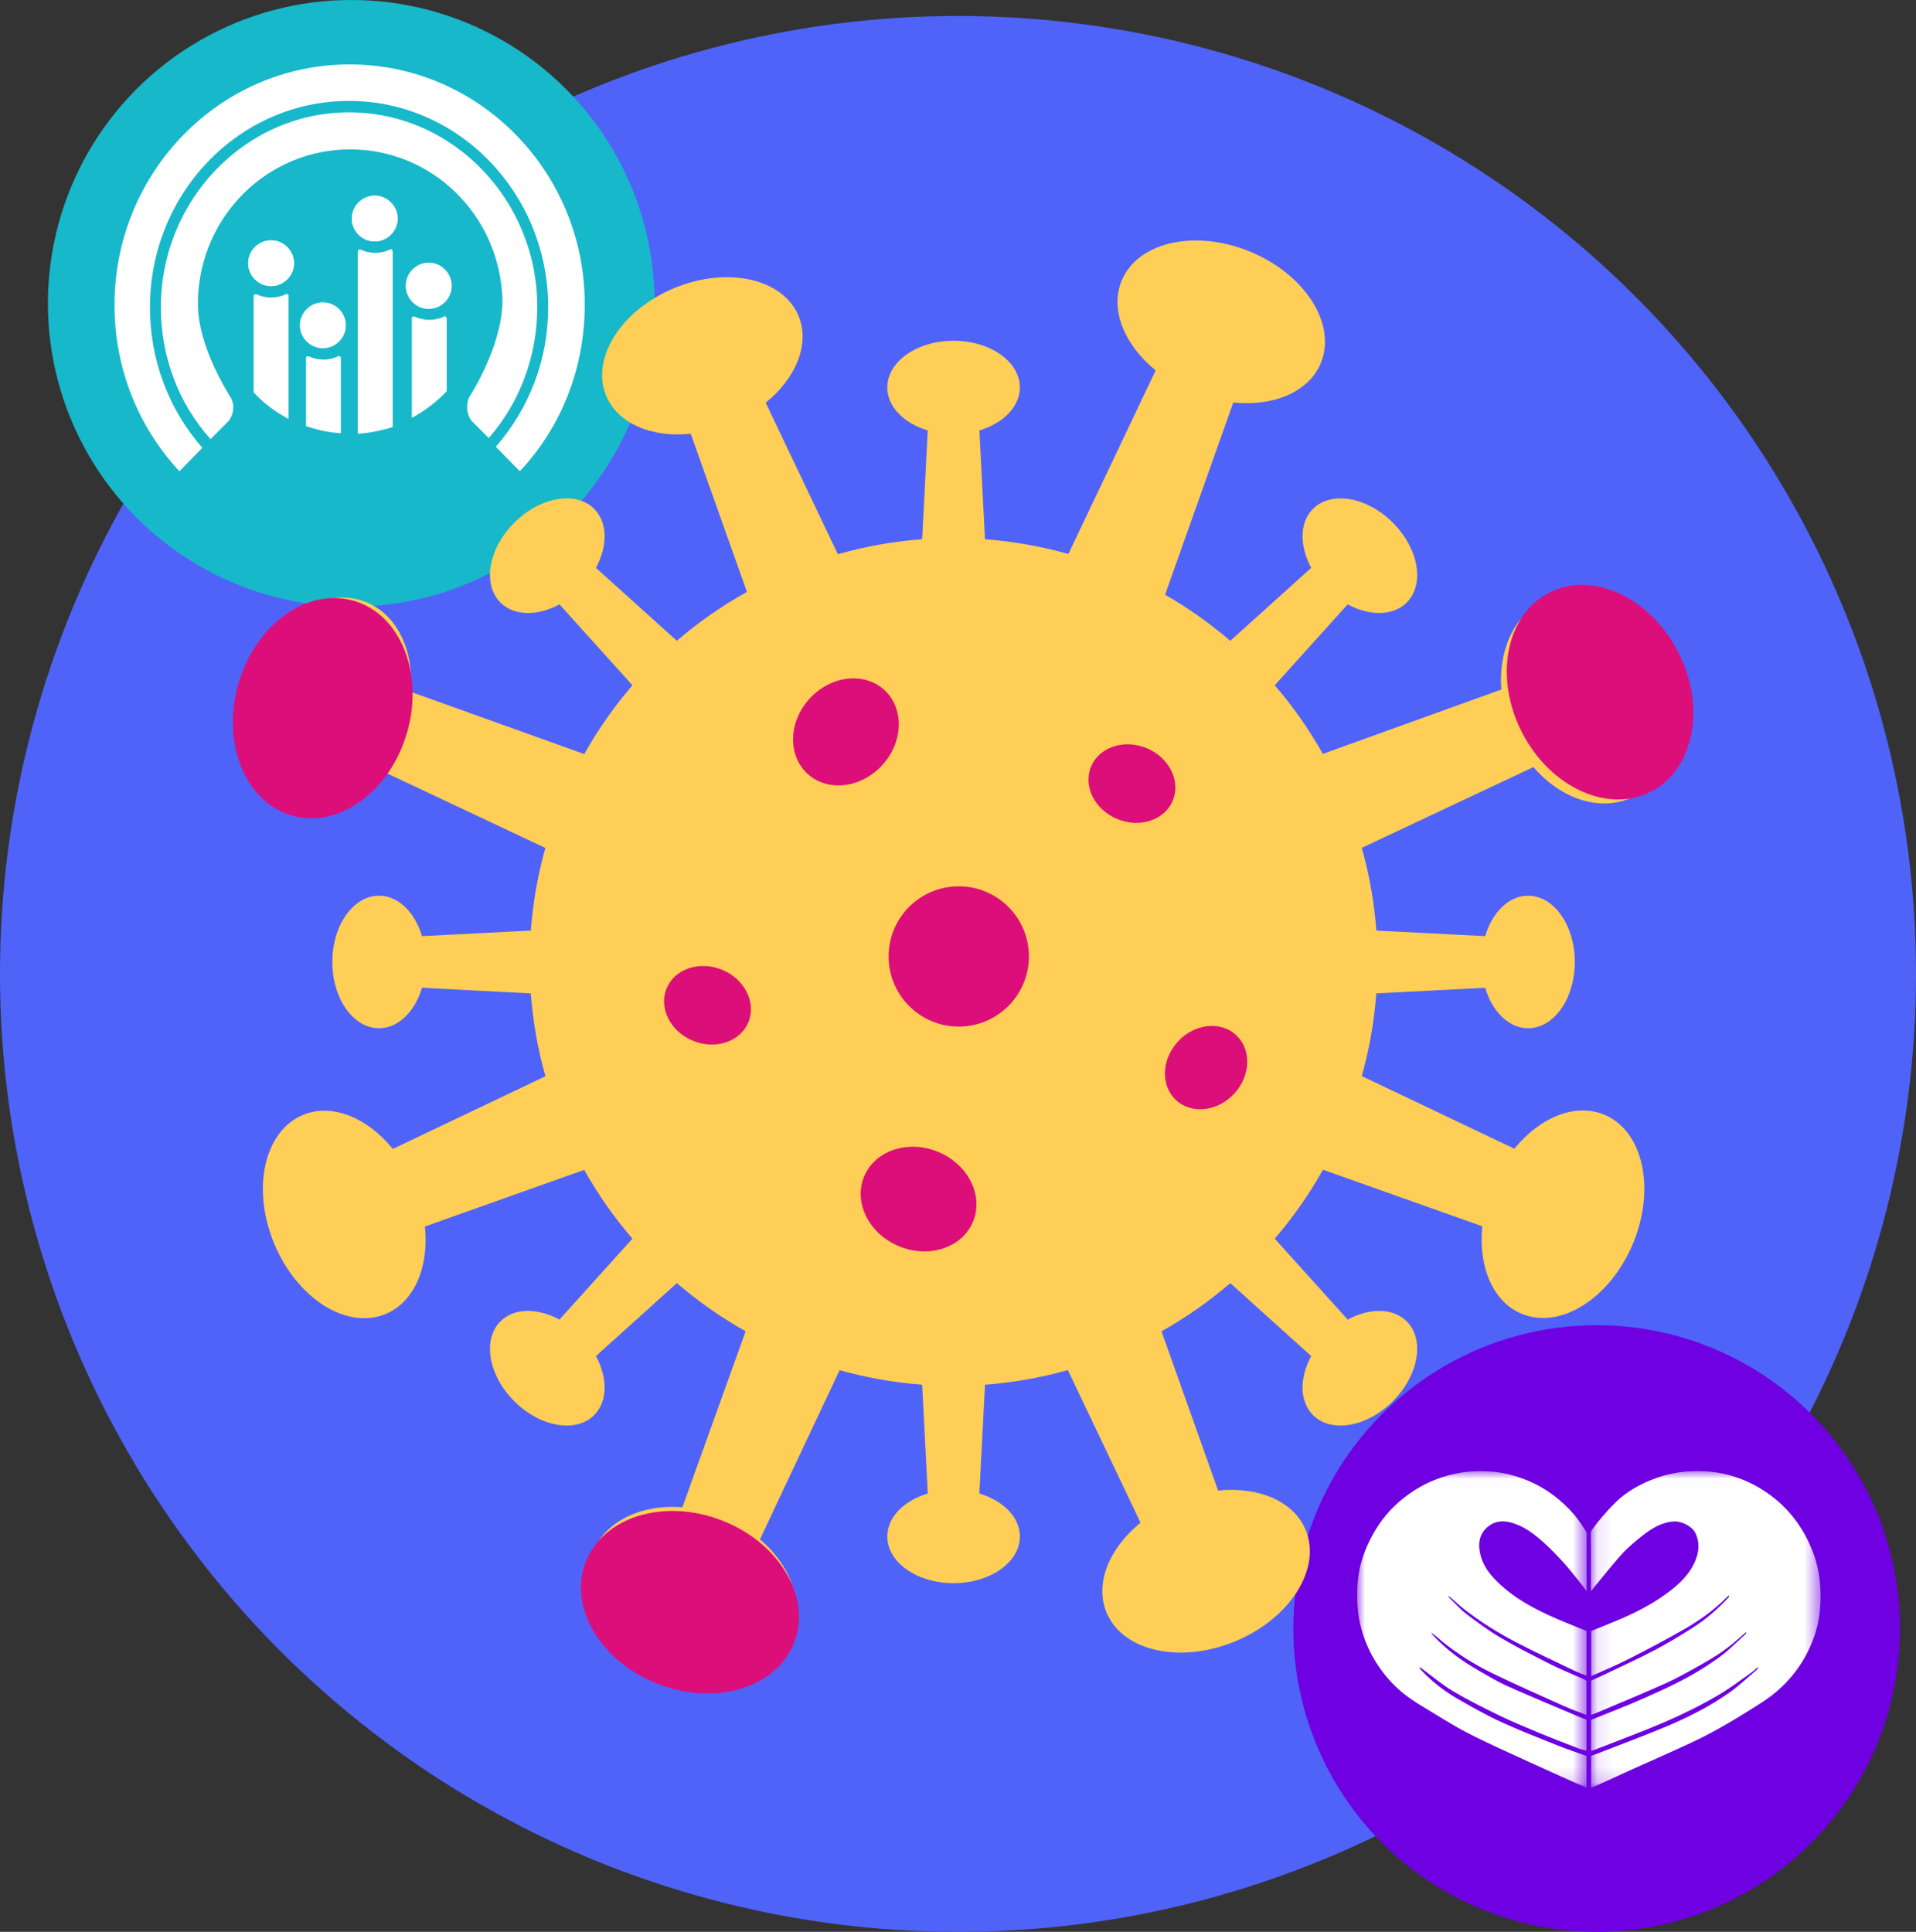 <?xml version="1.0" encoding="UTF-8"?>
<svg width="120px" height="121px" viewBox="0 0 120 121" version="1.1" xmlns="http://www.w3.org/2000/svg" xmlns:xlink="http://www.w3.org/1999/xlink">
    <rect x="0" y="0" width="120" height="121" fill="#333333" stroke="none"/>
    <title>11D23945-A992-4648-99C6-67D45F31A057</title>
    <defs>
        <polygon id="path-1" points="1.85963225e-05 0.024 14.376 0.024 14.376 19.846 1.85963225e-05 19.846"></polygon>
        <polygon id="path-3" points="0.094 0.016 14.486 0.016 14.486 19.841 0.094 19.841"></polygon>
    </defs>
    <g id="desktop" stroke="none" stroke-width="1" fill="none" fill-rule="evenodd">
        <g id="Tab-1-Hover-2" transform="translate(-922, -700)">
            <g id="covid-coverage" transform="translate(922, 700)">
                <g id="two-programs-one-app">
                    <circle id="Oval" fill="#4F63F9" cx="60" cy="61" r="60"></circle>
                    <g id="Group-10" transform="translate(3, 0)">
                        <circle id="Oval" fill="#17B8CA" cx="19" cy="19" r="19"></circle>
                        <g id="Logos/CC/Vert/Reverse" transform="translate(4, 4)" fill="#FFFFFF" fill-rule="nonzero">
                            <g id="Group">
                                <path d="M14.896,0.034 C6.765,0.034 0.171,6.789 0.171,15.112 C0.171,19.001 1.606,22.686 4.237,25.517 L5.672,24.05 C3.553,21.628 2.392,18.524 2.392,15.249 C2.392,8.119 7.961,2.32 14.862,2.32 C21.73,2.32 27.333,8.119 27.333,15.249 C27.333,18.49 26.171,21.56 24.053,23.982 L25.556,25.517 C28.187,22.72 29.622,19.001 29.622,15.112 C29.656,6.789 23.028,0.034 14.896,0.034 Z" id="Path"></path>
                                <path d="M14.862,3.036 C8.371,3.036 3.075,8.528 3.075,15.249 C3.075,18.319 4.168,21.253 6.184,23.505 L7.277,22.413 C7.653,22.004 7.722,21.287 7.414,20.844 C7.346,20.707 5.398,17.739 5.398,15.078 L5.398,14.669 C5.603,9.45 9.806,5.356 14.931,5.356 C20.055,5.356 24.258,9.45 24.463,14.669 L24.463,15.078 C24.36,17.773 22.515,20.673 22.447,20.775 C22.14,21.253 22.208,22.004 22.584,22.413 L23.609,23.436 C25.59,21.185 26.65,18.251 26.65,15.215 C26.65,8.528 21.354,3.036 14.862,3.036 Z" id="Path"></path>
                                <g transform="translate(8.542, 8.187)">
                                    <path d="M1.435,5.731 C0.649,5.731 0,5.083 0,4.298 C0,3.514 0.649,2.866 1.435,2.866 C2.221,2.866 2.87,3.514 2.87,4.298 C2.87,5.083 2.221,5.731 1.435,5.731 Z M4.681,9.62 C3.895,9.62 3.246,8.972 3.246,8.187 C3.246,7.403 3.895,6.755 4.681,6.755 C5.467,6.755 6.116,7.403 6.116,8.187 C6.116,8.972 5.467,9.62 4.681,9.62 Z M11.309,4.298 C12.095,4.298 12.744,4.947 12.744,5.731 C12.744,6.516 12.095,7.164 11.309,7.164 C10.523,7.164 9.874,6.516 9.874,5.731 C9.908,4.912 10.523,4.298 11.309,4.298 Z M7.927,0.068 C8.712,0.068 9.361,0.716 9.361,1.501 C9.361,2.286 8.712,2.934 7.927,2.934 C7.141,2.934 6.492,2.286 6.492,1.501 C6.492,0.716 7.141,0.068 7.927,0.068 Z" id="Shape"></path>
                                    <path d="M1.435,2.866 C0.649,2.866 0,3.514 0,4.298 C0,5.083 0.649,5.731 1.435,5.731 C2.221,5.731 2.87,5.083 2.87,4.298 C2.87,3.514 2.221,2.866 1.435,2.866 Z" id="Path"></path>
                                    <path d="M2.46,6.243 C2.426,6.209 2.392,6.209 2.357,6.243 C1.777,6.516 1.093,6.516 0.512,6.243 C0.478,6.243 0.444,6.243 0.41,6.243 C0.376,6.277 0.342,6.311 0.342,6.345 L0.342,12.383 C0.957,13.066 1.708,13.611 2.528,14.055 L2.528,6.311 C2.528,6.277 2.494,6.243 2.46,6.243 Z" id="Path"></path>
                                    <path d="M4.681,6.755 C3.895,6.755 3.246,7.403 3.246,8.187 C3.246,8.972 3.895,9.62 4.681,9.62 C5.467,9.62 6.116,8.972 6.116,8.187 C6.116,7.403 5.467,6.755 4.681,6.755 Z" id="Path"></path>
                                    <path d="M5.74,10.132 C5.706,10.098 5.672,10.098 5.637,10.132 C5.057,10.405 4.373,10.405 3.792,10.132 C3.758,10.132 3.724,10.132 3.69,10.132 C3.656,10.166 3.622,10.2 3.622,10.234 L3.622,14.498 C4.305,14.737 5.022,14.908 5.808,14.942 L5.808,10.2 C5.774,10.166 5.774,10.132 5.74,10.132 Z" id="Path"></path>
                                    <path d="M11.309,7.13 C12.095,7.13 12.744,6.482 12.744,5.697 C12.744,4.912 12.095,4.264 11.309,4.264 C10.523,4.264 9.874,4.912 9.874,5.697 C9.908,6.516 10.523,7.13 11.309,7.13 Z" id="Path"></path>
                                    <path d="M12.368,7.642 C12.334,7.607 12.3,7.607 12.266,7.642 C11.685,7.914 11.001,7.914 10.421,7.642 C10.386,7.642 10.352,7.642 10.318,7.642 C10.25,7.676 10.25,7.71 10.25,7.744 L10.25,13.987 C11.07,13.543 11.787,12.997 12.436,12.315 L12.436,7.744 C12.402,7.71 12.402,7.676 12.368,7.642 Z" id="Path"></path>
                                    <path d="M7.927,2.934 C8.712,2.934 9.361,2.286 9.361,1.501 C9.361,0.716 8.712,0.068 7.927,0.068 C7.141,0.068 6.492,0.716 6.492,1.501 C6.492,2.286 7.141,2.934 7.927,2.934 Z" id="Path"></path>
                                    <path d="M8.986,3.446 C8.952,3.411 8.917,3.411 8.883,3.446 C8.302,3.718 7.619,3.718 7.038,3.446 C7.004,3.446 6.97,3.446 6.936,3.446 C6.902,3.48 6.867,3.514 6.867,3.548 L6.867,14.976 C7.619,14.942 8.337,14.771 9.054,14.567 L9.054,3.548 C9.02,3.48 9.02,3.446 8.986,3.446 Z" id="Path"></path>
                                </g>
                            </g>
                        </g>
                    </g>
                    <g id="Group-11" transform="translate(81, 83)">
                        <circle id="Oval-Copy-4" fill="#6E00E1" cx="19" cy="19" r="19"></circle>
                        <g id="Group-7" transform="translate(4, 9)">
                            <g id="Group-3" transform="translate(0, 0.12)">
                                <mask id="mask-2" fill="white">
                                    <use xlink:href="#path-1"></use>
                                </mask>
                                <g id="Clip-2"></g>
                                <path d="M3.939,12.304 C3.979,12.335 4.02,12.367 4.061,12.397 C4.704,12.87 5.317,13.396 5.999,13.802 C6.931,14.357 7.905,14.842 8.881,15.317 C9.69,15.709 10.522,16.054 11.352,16.399 C12.159,16.735 12.976,17.047 13.791,17.363 C13.971,17.433 14.16,17.477 14.364,17.538 L14.364,15.591 C14.194,15.525 14.03,15.466 13.87,15.398 C12.384,14.766 10.892,14.149 9.418,13.491 C8.8,13.215 8.217,12.859 7.627,12.523 C6.55,11.909 5.551,11.188 4.713,10.259 C4.68,10.223 4.66,10.174 4.634,10.131 C4.905,10.312 5.129,10.536 5.375,10.733 C6.327,11.496 7.358,12.142 8.449,12.673 C9.946,13.401 11.472,14.071 12.991,14.754 C13.43,14.951 13.887,15.108 14.36,15.293 L14.36,13.151 C14.313,13.123 14.261,13.084 14.203,13.058 C13.534,12.76 12.851,12.49 12.197,12.162 C11.128,11.625 10.057,11.085 9.025,10.481 C8.27,10.04 7.558,9.516 6.859,8.986 C6.463,8.686 6.13,8.301 5.771,7.951 C5.738,7.919 5.725,7.866 5.703,7.822 C6.019,8.061 6.288,8.34 6.587,8.579 C7.677,9.45 8.861,10.179 10.096,10.816 C11.259,11.417 12.449,11.966 13.629,12.533 C13.862,12.645 14.107,12.731 14.365,12.837 L14.365,10.034 C14.306,10.011 14.248,9.989 14.191,9.965 C13.456,9.66 12.711,9.38 11.99,9.045 C10.917,8.545 9.886,7.971 8.999,7.161 C8.358,6.577 7.826,5.942 7.676,5.047 C7.575,4.445 7.692,3.929 8.163,3.522 C8.593,3.15 9.092,3.102 9.616,3.238 C10.434,3.45 11.085,3.958 11.698,4.51 C12.117,4.886 12.509,5.295 12.89,5.711 C13.22,6.071 13.521,6.46 13.83,6.84 C14.002,7.051 14.187,7.296 14.374,7.539 C14.379,7.467 14.373,7.42 14.373,7.398 C14.374,6.248 14.375,5.099 14.371,3.949 C14.371,3.883 14.344,3.807 14.306,3.752 C14.07,3.41 13.853,3.048 13.581,2.736 C12.782,1.822 11.841,1.098 10.718,0.626 C9.955,0.305 9.16,0.103 8.342,0.046 C7.625,-0.004 6.904,0.027 6.188,0.174 C4.727,0.474 3.462,1.149 2.379,2.169 C1.634,2.87 1.075,3.712 0.652,4.647 C0.295,5.436 0.073,6.268 0.022,7.127 C-0.027,7.956 -0.003,8.786 0.191,9.612 C0.516,10.995 1.166,12.185 2.115,13.219 C2.679,13.834 3.351,14.315 4.06,14.741 C5.017,15.317 5.958,15.927 6.948,16.438 C8.202,17.084 9.497,17.651 10.778,18.243 C11.726,18.68 12.68,19.104 13.632,19.532 C13.866,19.637 14.105,19.734 14.365,19.846 L14.365,17.862 C13.758,17.643 13.146,17.442 12.55,17.203 C11.363,16.727 10.168,16.264 9.005,15.73 C8.1,15.314 7.228,14.819 6.361,14.324 C5.496,13.83 4.706,13.226 4.019,12.495 C3.975,12.448 3.939,12.392 3.9,12.341 C3.913,12.328 3.926,12.316 3.939,12.304 Z" id="Fill-1" fill="#FFFFFF" mask="url(#mask-2)"></path>
                            </g>
                            <g id="Group-6" transform="translate(14.539, 0.12)">
                                <mask id="mask-4" fill="white">
                                    <use xlink:href="#path-3"></use>
                                </mask>
                                <g id="Clip-5"></g>
                                <path d="M0.115,19.841 C0.237,19.797 0.343,19.767 0.443,19.722 C1.247,19.358 2.049,18.988 2.854,18.624 C4.072,18.074 5.299,17.542 6.508,16.973 C7.988,16.277 9.381,15.42 10.759,14.54 C12,13.748 12.98,12.712 13.655,11.392 C14.112,10.498 14.398,9.544 14.463,8.545 C14.54,7.364 14.435,6.2 13.999,5.074 C13.409,3.551 12.479,2.313 11.143,1.387 C10.004,0.597 8.742,0.139 7.368,0.038 C6.16,-0.05 4.978,0.12 3.849,0.584 C3.054,0.91 2.313,1.34 1.69,1.935 C1.227,2.378 0.608,3.079 0.177,3.686 C0.116,3.784 0.094,3.813 0.094,4.09 C0.113,5.133 0.101,6.194 0.101,7.238 L0.101,7.543 C0.168,7.473 1.365,5.969 1.991,5.273 C2.392,4.826 2.859,4.432 3.332,4.061 C3.911,3.608 4.53,3.22 5.301,3.175 C5.794,3.147 6.456,3.488 6.655,3.917 C6.894,4.432 6.886,4.953 6.698,5.483 C6.416,6.28 5.865,6.873 5.233,7.385 C4.106,8.295 2.826,8.939 1.493,9.479 C1.031,9.666 0.569,9.852 0.118,10.034 L0.118,12.862 C0.906,12.505 1.678,12.189 2.421,11.812 C3.566,11.231 4.702,10.631 5.819,9.997 C6.834,9.421 7.793,8.755 8.618,7.911 C8.657,7.871 8.706,7.842 8.75,7.808 C8.762,7.863 8.755,7.895 8.736,7.916 C8.049,8.667 7.282,9.327 6.423,9.866 C5.661,10.345 4.892,10.818 4.096,11.234 C3.066,11.773 2.007,12.254 0.959,12.757 C0.674,12.893 0.385,13.019 0.115,13.142 L0.115,15.295 C0.269,15.235 0.401,15.186 0.531,15.131 C1.949,14.528 3.376,13.944 4.781,13.311 C5.536,12.971 6.26,12.558 6.984,12.152 C7.791,11.7 8.573,11.206 9.267,10.583 C9.446,10.422 9.631,10.266 9.812,10.108 C9.829,10.159 9.824,10.194 9.804,10.211 C9.28,10.685 8.785,11.201 8.221,11.621 C7.053,12.49 5.775,13.18 4.452,13.781 C3.83,14.064 3.207,14.348 2.576,14.611 C1.764,14.95 0.943,15.267 0.113,15.599 L0.113,17.539 C0.189,17.519 0.25,17.508 0.307,17.486 C1.358,17.079 2.412,16.679 3.458,16.261 C5.079,15.615 6.668,14.892 8.17,13.997 C8.839,13.599 9.461,13.121 10.1,12.674 C10.255,12.565 10.395,12.433 10.557,12.299 C10.557,12.35 10.563,12.37 10.556,12.38 C10.526,12.418 10.496,12.458 10.46,12.489 C9.909,12.954 9.386,13.458 8.801,13.873 C7.54,14.767 6.162,15.46 4.741,16.052 C3.335,16.638 1.905,17.166 0.485,17.719 C0.356,17.769 0.225,17.815 0.115,17.856 L0.115,19.841 Z" id="Fill-4" fill="#FFFFFF" mask="url(#mask-4)"></path>
                            </g>
                        </g>
                    </g>
                </g>
                <g id="Group-16" transform="translate(15, 15)">
                    <g id="Group-3" transform="translate(0, 0.052)" fill="#FFCE56">
                        <path d="M70.289,38.052 L81.042,32.993 C82.703,34.927 85.069,35.786 87.069,34.957 C89.737,33.851 90.742,30.163 89.315,26.719 C87.887,23.275 84.568,21.379 81.9,22.484 C79.9,23.313 78.835,25.594 79.029,28.136 L67.85,32.167 C66.978,30.615 65.966,29.179 64.837,27.868 L69.407,22.802 C70.774,23.541 72.247,23.545 73.103,22.689 C74.245,21.548 73.856,19.308 72.235,17.687 C70.614,16.066 68.375,15.677 67.233,16.819 C66.377,17.675 66.382,19.148 67.121,20.515 L62.053,25.086 C60.78,23.992 59.412,23.025 57.969,22.196 L62.241,10.158 C64.755,10.418 66.971,9.507 67.724,7.688 C68.728,5.262 66.75,2.14 63.305,0.714 C59.861,-0.712 56.254,0.098 55.25,2.524 C54.497,4.343 55.421,6.554 57.382,8.147 L51.912,19.647 C50.214,19.168 48.465,18.857 46.691,18.723 L46.339,11.907 C47.829,11.463 48.874,10.425 48.874,9.214 C48.874,7.6 47.015,6.291 44.723,6.291 C42.43,6.291 40.572,7.6 40.572,9.214 C40.572,10.425 41.617,11.463 43.106,11.907 L42.755,18.722 C40.993,18.853 39.225,19.163 37.475,19.662 L32.957,10.173 C34.852,8.632 35.744,6.495 35.015,4.738 C34.044,2.394 30.558,1.612 27.23,2.991 C23.902,4.371 21.991,7.389 22.963,9.733 C23.691,11.49 25.833,12.37 28.262,12.118 L31.781,22.022 C30.194,22.905 28.728,23.934 27.392,25.085 L22.325,20.515 C23.064,19.148 23.068,17.675 22.212,16.819 C21.071,15.677 18.831,16.066 17.21,17.687 C15.589,19.308 15.201,21.548 16.342,22.689 C17.198,23.545 18.672,23.541 20.039,22.802 L24.61,27.87 C23.458,29.208 22.448,30.652 21.591,32.178 L10.726,28.28 C10.937,25.746 9.911,23.482 7.959,22.673 C5.355,21.595 2.088,23.514 0.662,26.959 C-0.764,30.403 0.191,34.07 2.795,35.148 C4.747,35.956 7.073,35.08 8.715,33.138 L19.156,38.06 C18.685,39.742 18.379,41.474 18.246,43.232 L11.431,43.583 C10.987,42.094 9.948,41.049 8.738,41.049 C7.123,41.049 5.814,42.907 5.814,45.2 C5.814,47.492 7.123,49.35 8.738,49.35 C9.948,49.35 10.987,48.305 11.431,46.816 L18.245,47.168 C18.374,48.899 18.676,50.637 19.16,52.358 L9.602,56.909 C8.008,54.948 5.797,54.025 3.978,54.779 C1.552,55.784 0.743,59.391 2.171,62.835 C3.598,66.279 6.721,68.256 9.147,67.251 C10.966,66.497 11.875,64.281 11.615,61.767 L21.59,58.222 C22.464,59.778 23.477,61.217 24.609,62.531 L20.039,67.598 C18.672,66.858 17.198,66.854 16.342,67.71 C15.201,68.851 15.589,71.091 17.21,72.712 C18.831,74.333 21.071,74.722 22.212,73.58 C23.068,72.724 23.064,71.251 22.325,69.884 L27.393,65.313 C28.731,66.464 30.175,67.474 31.7,68.331 L27.738,79.354 C25.2,79.152 22.928,80.198 22.109,82.175 C21.018,84.811 22.926,88.103 26.371,89.53 C29.815,90.956 33.492,89.975 34.584,87.339 C35.402,85.362 34.534,83.017 32.596,81.365 L37.585,70.767 C39.266,71.238 40.998,71.544 42.755,71.676 L43.106,78.492 C41.617,78.936 40.572,79.974 40.572,81.185 C40.572,82.799 42.43,84.108 44.723,84.108 C47.015,84.108 48.874,82.799 48.874,81.185 C48.874,79.974 47.829,78.936 46.339,78.492 L46.691,71.677 C48.423,71.548 50.161,71.247 51.881,70.762 L56.432,80.32 C54.471,81.915 53.548,84.126 54.302,85.945 C55.307,88.37 58.914,89.179 62.358,87.752 C65.802,86.324 67.779,83.201 66.774,80.775 C66.021,78.957 63.804,78.047 61.29,78.307 L57.746,68.332 C59.301,67.459 60.74,66.445 62.054,65.314 L67.121,69.884 C66.382,71.251 66.377,72.724 67.233,73.58 C68.375,74.722 70.614,74.333 72.235,72.712 C73.856,71.091 74.245,68.851 73.103,67.71 C72.247,66.854 70.774,66.858 69.407,67.598 L64.836,62.53 C65.989,61.189 67.001,59.742 67.859,58.213 L77.837,61.754 C77.578,64.268 78.488,66.484 80.307,67.237 C82.733,68.242 85.856,66.263 87.282,62.818 C88.708,59.374 87.897,55.767 85.472,54.763 C83.653,54.01 81.442,54.934 79.848,56.896 L70.288,52.348 C70.76,50.663 71.067,48.928 71.199,47.168 L78.015,46.816 C78.459,48.305 79.498,49.35 80.708,49.35 C82.323,49.35 83.631,47.492 83.631,45.2 C83.631,42.907 82.323,41.049 80.708,41.049 C79.498,41.049 78.459,42.094 78.015,43.583 L71.201,43.232 C71.072,41.503 70.771,39.769 70.289,38.052" id="Fill-1"></path>
                    </g>
                    <path d="M40.382,28.212 C41.64,29.361 41.586,31.469 40.26,32.921 C38.934,34.373 36.84,34.619 35.581,33.47 C34.323,32.321 34.377,30.213 35.703,28.761 C37.029,27.309 39.123,27.063 40.382,28.212" id="Fill-4" fill="#DC0E7A"></path>
                    <path d="M62.407,49.821 C63.387,50.715 63.345,52.357 62.312,53.488 C61.28,54.619 59.649,54.81 58.669,53.916 C57.689,53.021 57.731,51.379 58.764,50.248 C59.796,49.117 61.427,48.926 62.407,49.821" id="Fill-6" fill="#DC0E7A"></path>
                    <path d="M31.873,49.024 C31.366,50.25 29.807,50.77 28.393,50.184 C26.978,49.598 26.243,48.13 26.75,46.904 C27.258,45.677 28.816,45.158 30.231,45.744 C31.646,46.33 32.381,47.798 31.873,49.024" id="Fill-8" fill="#DC0E7A"></path>
                    <path d="M58.455,35.141 C57.948,36.367 56.389,36.886 54.975,36.3 C53.56,35.714 52.825,34.246 53.332,33.02 C53.84,31.794 55.398,31.274 56.813,31.86 C58.228,32.446 58.963,33.914 58.455,35.141" id="Fill-10" fill="#DC0E7A"></path>
                    <path d="M45.942,61.515 C45.266,63.148 43.19,63.839 41.306,63.059 C39.422,62.279 38.443,60.323 39.119,58.691 C39.795,57.058 41.87,56.366 43.754,57.146 C45.638,57.926 46.618,59.882 45.942,61.515" id="Fill-12" fill="#DC0E7A"></path>
                    <path d="M49.44,44.906 C49.44,47.332 47.473,49.299 45.047,49.299 C42.621,49.299 40.654,47.332 40.654,44.906 C40.654,42.479 42.621,40.513 45.047,40.513 C47.473,40.513 49.44,42.479 49.44,44.906" id="Fill-14" fill="#DC0E7A"></path>
                </g>
                <ellipse id="Oval" fill="#DC0E7A" transform="translate(43.212, 100.354) rotate(21) translate(-43.212, -100.354) " cx="43.212" cy="100.354" rx="7" ry="5.5"></ellipse>
                <ellipse id="Oval-Copy" fill="#DC0E7A" transform="translate(100.212, 43.354) rotate(63) translate(-100.212, -43.354) " cx="100.212" cy="43.354" rx="7" ry="5.5"></ellipse>
                <ellipse id="Oval-Copy-2" fill="#DC0E7A" transform="translate(20.212, 44.354) rotate(106) translate(-20.212, -44.354) " cx="20.212" cy="44.354" rx="7" ry="5.5"></ellipse>
            </g>
        </g>
    </g>
</svg>